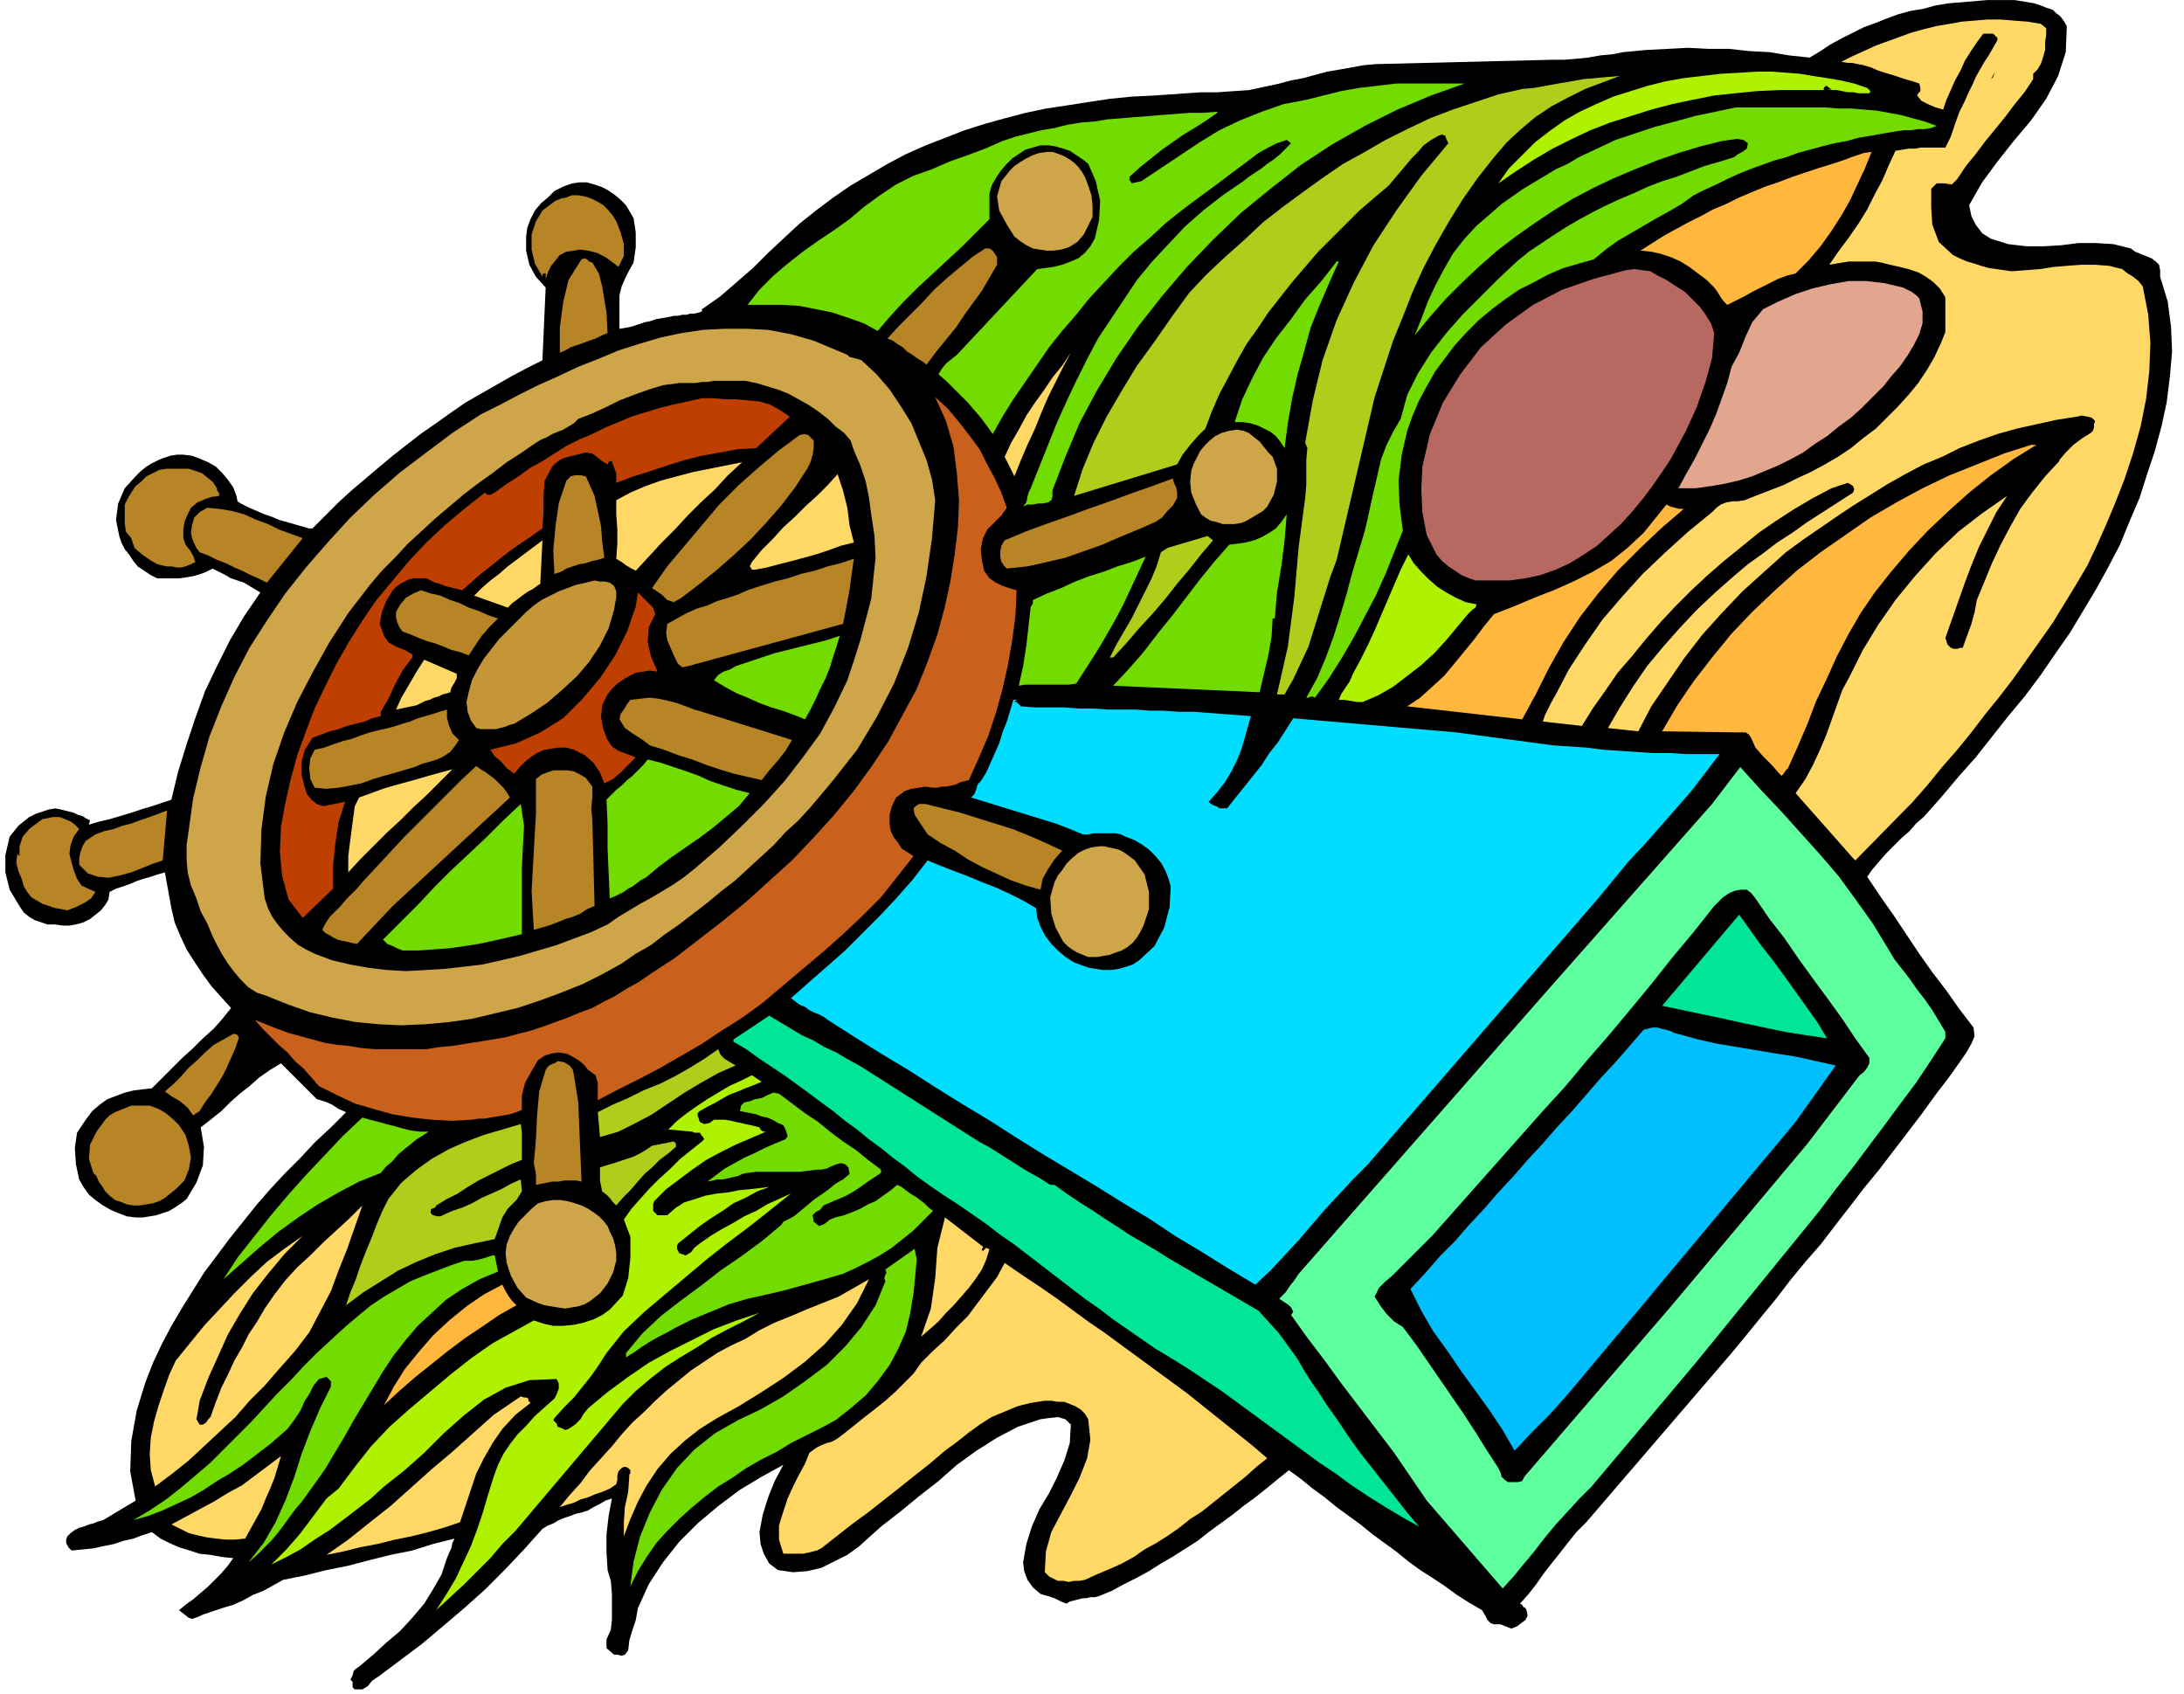 <svg xmlns="http://www.w3.org/2000/svg" fill-rule="evenodd" height="1.561in" preserveAspectRatio="none" stroke-linecap="round" viewBox="0 0 2013 1561" width="2.013in"><style>.pen1{stroke:none}.brush2{fill:#000}.brush3{fill:#ffd866}.brush4{fill:#aff200}.brush5{fill:#b2cc1c}.brush6{fill:#72db00}.brush7{fill:#cea549}.brush8{fill:#ffb73d}.brush9{fill:#b78426}.brush13{fill:#bf3f00}</style><path class="pen1 brush2" d="m1892 9 3 3 4 3 3 4 3 5-1 24-7 22-11 21-14 20-16 19-15 19-14 19-12 21 2 10 4 8 6 8 8 5 16 5 17 2h16l16-1 16-2h16l16 1 16 4 4 3 5 2 5 2 5 2 4 3 3 3 1 5v6l7 23 3 23 1 23-2 23-3 24-5 23-6 22-7 21-7 22-9 21-9 22-11 21-11 20-12 20-12 20-14 20-13 19-15 20-15 18-15 19-15 19-16 18-16 19-16 18-7 6-6 7-7 6-7 7-7 7-7 8-6 7-5 7 12 18 12 17 12 18 12 18 12 17 13 17 12 17 13 17 1 8-3 7-4 7-4 6-12 17-13 17-13 18-13 17-13 17-13 17-14 17-13 17-14 18-13 17-14 16-14 17-13 17-14 17-13 16-14 17-134 156-9 9-8 10-7 9-8 10-7 9-7 10-7 9-8 9 2 1 1 2 2 1 1 2 1 5-2 4-4 3-4 3-5 2-5-2-5-2h-6l-3-1-3-3-2-4-3-5-12-7-11-7-11-8-12-8-11-7-11-8-11-9-11-8-11-8-11-9-11-8-11-8-11-9-11-8-11-9-11-8-10 8-11 9-10 8-11 8-10 8-11 8-11 8-10 8-11 7-11 7-12 7-11 7-11 6-12 6-11 6-12 5-4 1h-4l-4 1h-3l-4 1-4 1-4 1-3 2-5-2-6-3-6-2-7-2-7-6-5-7-3-8-1-8 3-17 5-16 7-16 9-15 7-14 7-16 5-16 1-17-5-5-7-2-9 1-7 1-21 7-19 10-19 12-18 13-17 15-18 14-17 14-18 14-10 9-10 9-11 8-12 6-12 6-13 3-13 1-14-2-8-6-5-9-3-9-1-11 3-16 5-16 6-15 8-15-20 11-20 12-20 15-19 16-17 17-15 19-13 20-10 22-2 11-3 9-3 10-1 9-3 4-3 1-4-1h-3l-7-6v-8l4-9 1-9v-24l-1-12-3-10-1-17v-16l2-17 3-16-6 2-5 3-6 3-5 3-6 2-5 1-5 2-6 2-5 2-5 3-5 2-5 3-17 19-18 19-18 18-19 17-20 17-19 16-20 15-20 15-6 4-4 5-5 3h-7l-2-2v-5l-2-2 2-4 1-4 2-2 3-2 13-11 12-11 13-11 11-12 11-13 8-13 8-14 5-15 2-5 2-4 1-5 2-4-20 5-19 6-20 4-20 5-19 5-20 4-20 5-20 4-9 5-9 5-10 4-9 5-9 4-10 3-9 3-9 3-4 2-3 1-3 1-3-1-9-7 6-5 7-5 7-6 7-6 6-6 6-6 6-7 5-7-10-1-11-2-10-1-9-3-10-3-9-4-8-4-8-6-9 3-8 3-9 2-9 3-10 2-9 2-10 1-10 1-3-3-2-4v-3l1-3 3-3 4-3 4-2 4-1 5-2 4-1 5-2 4-1 30-18-5-27 1-28 5-28 8-26 7-18 8-17 9-17 10-17 10-16 10-16 12-16 12-16 12-15 12-15 13-15 14-15 14-14 13-14 15-14 14-14-7-3-6-4-7-3-7-2-4-4-4-4-4-4-4-4-5-5-4-4-4-4-4-4-10 6-10 7-9 8-9 7-9 8-8 8-10 8-9 7 3 18-1 17-6 16-9 15-5 4-6 4-5 3-6 2-6 2-6 1-6 1h-7l-8-1-8-3-7-3-7-4-7-5-6-5-5-7-4-7-3-14-1-15 2-14 8-12 6-8 7-6 7-5 8-3 8-3 8-2 8-1 9-1 9-9 9-9 10-10 10-9 9-9 10-9 8-9 8-10-9-10-9-10-8-11-8-12-7-11-6-13-5-12-3-13-6-33-7 2-6 2-7 2-6 2-7 3-6 2-6 2-6 3-1 7-3 5-4 5-5 4-5 4-6 3-7 2-6 1h-6l-7-1h-7l-6-2-6-2-5-3-5-4-4-6-9-15-4-16v-16l4-17 4-5 4-5 5-4 5-4 6-3 6-2 6-2 6-1 5 1 4 1 4 1 4 1 4 2 4 1 3 2 4 2-1 4 10-3 9-2 10-3 10-3 9-3 10-3 9-3 9-3 6-25 8-26 8-24 9-25 11-23 12-24 13-22 15-22-5-3-5-3-5-3-6-2-6-2-5-3-6-3-6-3-6 3-5 2-7 2-6 1-7 1h-20l-6-3-6-4-6-4-4-5-4-6-4-5-3-6-2-6-3-15 2-15 6-14 10-11 5-5 5-4 5-3 6-3 5-2 6-2 6-1h6l8 1 8 3 7 3 7 4 6 6 5 6 5 7 3 8 1 5 3 2 4 2 4 2 7 3 7 3 6 2 7 3 7 2 7 2 7 2 7 2h3l12-12 12-12 12-11 13-11 13-11 12-10 14-11 13-10 13-9 14-10 13-9 14-8 14-8 14-8 15-8 14-7 3-67-9-10-6-11-3-13v-13l1-8 3-8 4-8 6-7 6-5 6-6 8-4 8-3 7-1h7l7 2 6 2 6 3 6 4 6 5 5 5 7 12 2 13v14l-2 14-4 7-4 8-3 7-2 8v31l6-1 5-1 6-2 6-2 5-1 6-2 6-1 6-1 4-1h4l4-1h4l3-1h4l4-1 3-1v-2l17-12 15-13 15-13 14-14 15-14 14-13 15-12 16-12 16-11 17-10 17-10 17-9 18-8 18-7 18-7 19-6 18-5 19-5 19-4 20-3 19-3 20-3 20-2 20-1 15-1 14-1 15-1h15l14-1 15-1 14-3 14-3 11-3 11-2 11-3 11-3 12-2 11-2 11-2 12-1 162-4h11l12-1 10-1 11-2 11-1 10-2 11-1 10-1 20-1 19-1 19 1h19l18 2 19 1 18 3 19 2 10-6 9-6 11-6 10-5 10-5 11-4 10-4 11-4 11-3 12-2 11-3 12-2 12-1 12-1 12-1h25l6 1 6 1 6 1 6 2 5 2 6 2z"/><path class="pen1 brush3" d="m1881 22 5 4v6l-1 7v7l-2 7-2 6-3 5-4 4v5l-8 12-9 11-9 12-9 11-9 11-9 12-9 11-8 12-5 5-7-1h-7l-5 5v17l1 16 6 16 13 12 6 3 7 3 7 2 6 2 7 2 7 1 7 1 7 1 13-1 13-1 13-2 12-1 13-1h13l13 1 12 3 5 4 5 3 5 4 4 5 5 26 2 26-1 26-3 26-5 25-7 25-8 24-9 23-8 19-8 18-9 19-10 17-11 18-11 18-12 17-12 17-12 17-13 17-13 16-13 17-13 16-14 16-13 16-14 16-53 54-2-2-53-60 9-13 7-13 6-13 6-14 5-14 5-14 5-14 7-13 12-24 14-23 16-23 18-22 19-21 21-20 22-17 23-16-10 15-8 16-8 16-7 17-6 16-6 17-6 17-6 17 1 3 1 3 1 1 2 2 3 1h3l3-1h2l4-11 4-11 3-11 2-11 7-17 7-17 8-17 9-17 9-16 11-15 12-15 13-14v-1l6-7 7-7 8-6 8-5 2-2 1-3v-3l1-3-3-3-4-1-5-1-5 1-19 3-18 4-18 4-18 5-17 6-18 7-16 8-17 7-17 9-16 9-16 10-16 10-15 10-16 11-16 11-15 11-20 18-20 18-19 20-18 20-17 22-15 22-15 22-12 23-28-3 11-19 12-19 13-19 15-18 15-17 16-17 17-16 17-15 13-11 14-10 13-10 14-9 14-10 14-9 14-9 14-9 1-3-1-3-3-2-2-1-15 5-17 9-17 10-17 11-16 11-16 13-16 13-15 13-15 14-15 15-14 15-13 15-13 16-13 15-11 16-12 17-10 16-36-4 2-6 3-6 3-6 4-7 12-23 15-23 16-23 18-21 19-21 21-20 21-19 22-18 4-4 4-3 5-2 6-1h5l6-1 5-2 5-2 13-5 13-5 12-6 13-6 13-7 12-7 12-8 11-9 12-9 10-10 10-10 10-11 9-11 8-12 7-12 6-13 4-10v-32l-5-8-6-6-7-5-7-4-9-3-8-2-9-2-8-2-6-1h-24l-6 1-6 1-6 1 9-13 9-12 9-13 8-13 7-14 7-13 6-14 6-13 6-1 6-1h6l5-1h23l5-10 4-12 4-11 5-10 3-7 4-8 3-7 4-7 4-7 4-6 4-7 4-7v-2l-2-2-1-1-1-1h-9l-6 8-6 9-5 8-4 9-5 9-4 9-4 9-3 9-7-2-7-3-6-3-4-5 1-2 2-2v-3l-1-4-6-2-7-2-6-2-6-2-7-2-6-2-7-3-7-2-5-1-5-1h-4l-6-1 10-5 11-5 11-5 11-4 11-4 11-4 11-3 12-3 12-2 11-2 12-1 12-1h12l12 1 13 1 12 2z"/><path class="pen1 brush4" d="m1721 81 1 1 1 1 1 1-1 2h-10l-5-1h-5l-5-1-5-1h-4l-5-1h4l-2-1-1-1-2-1-2 2v2h-41l-21 1-20 2-19 2-20 4-19 4-19 5-19 6-19 6-18 7-17 8-18 9-17 10-17 11-16 11 10-14 12-12 12-12 13-10 14-10 14-8 15-7 16-7 16-5 16-5 16-4 17-3 17-2 17-2 17-1 17-1h13l13 1 13 1 12 2 13 2 12 2 13 3 12 4z"/><path class="pen1 brush2" d="m1835 73 4-7-2 5-2 2z"/><path class="pen1 brush5" d="m1493 70-16 6-16 6-16 8-15 8-15 10-13 11-13 12-12 14-15 19-14 20-13 21-12 21-11 21-10 22-9 23-9 22-17 52-35 150-6 16-5 16-5 16-5 16-5 16-7 15-7 15-8 14h-7l10-44 6-46 4-46 6-45 1-12v-23l1-11-2-5 7-39 9-37 13-37 16-35 18-34 21-32 23-32 25-30-2-4-1-3-3-1-3 1-7 4-7 5-5 6-6 6-5 6-5 6-6 7-5 6-13 11-14 12-13 13-12 12-13 13-12 14-12 14-11 14-11 14-10 15-10 14-9 16-8 15-8 15-7 16-6 16-7 7-7 8-7 9-5 9-95 29 8-25 10-24 12-24 14-24 14-23 16-22 16-23 16-22 16-17 17-16 18-16 17-16 18-14 19-14 18-13 19-13 20-11 19-11 20-10 21-10 21-8 21-7 21-7 22-5 11-1 11-2 11-2 12-2 11-2 11-1 11-1 12-1z"/><path class="pen1 brush6" d="m1350 77-31 11-31 13-30 15-30 17-29 19-28 22-27 22-26 25-24 25-23 27-22 28-20 29-18 30-16 30-13 31-12 31v6l-1 3-3 2-5 1h-4l-5 1h-5l-4 2 3-4 1-5 1-4 2-4 8-20 8-20 8-20 9-20 9-19 10-20 10-19 12-18 12-18 12-18 14-17 15-16 15-16 17-15 18-14 19-13 5-4 6-4 6-4 5-4 6-4 6-5 5-5 5-5-4-3-9 3-8 4-9 5-8 6-8 6-8 6-8 6-8 6-15 11-16 12-15 12-14 13-15 13-14 14-13 14-14 15-12 15-13 15-12 15-11 16-11 16-11 16-10 16-9 16-5-7-6-8-6-7-6-7-6-6-7-7-7-7-7-6 3-5 4-5 5-4 5-4 74-79 8-1 7-1 8-2 8-3 7-3 6-5 5-6 4-7 4-17 1-18-4-18-7-16-5-4-6-4-6-4-6-2-7-2-6-1h-8l-7 2-7 2-6 4-6 4-6 6-5 6-4 6-4 7-2 7v24l-13 13-13 13-13 12-14 13-13 12-13 13-12 13-12 14-13-7-14-5-15-5-15-3-15-3-16-1h-32l11-14 13-13 13-11 14-11 14-10 15-10 14-10 13-11 15-11 15-10 16-8 17-6 16-7 17-6 16-6 16-7 12-4 12-3 12-3 12-2 12-3 12-2 13-1 12-2 13-1 12-1 13-1 12-1 13-1 13-1h12l13-1v1l-10 7-11 7-10 6-10 7-10 7-10 8-10 8-10 9v3l1 1 1 2 9-2 18-12 18-12 18-12 18-11 19-9 20-8 20-7 21-4 16-4 16-4 17-3 17-2 17-2h63zm435 39-5 2-6 1h-6l-7 1h-6l-7 1-6 1-6 1-11 2-12 2-11 3-11 2-12 3-11 3-11 3-11 4-11 3-11 4-11 4-10 4-11 5-10 5-11 5-10 5-11 8-12 7-11 6-12 7-12 7-12 7-11 8-11 9-14 4-14 4-14 6-13 7-14 7-13 9-12 9-12 10-11 11-11 12-9 12-9 12-8 14-7 13-6 14-5 14-5 22-3 24 1 23 3 23-8 20-8 20-9 20-10 19-10 19-11 19-12 19-13 18-2-1h-2l-2 1h-2l10-18 8-19 7-19 6-19 6-20 5-19 6-20 6-20 3-13 3-14 3-13 3-13 3-13 5-13 6-12 7-12 6-22 10-20 12-19 14-18 15-17 16-16 17-17 17-16 11-9 12-8 12-8 11-7 12-7 13-7 12-6 13-6 12-5 13-6 13-5 13-4 13-5 13-5 14-4 13-4 4-3 4-2 4-3 1-5-4-3-6-1-7 1-7 1-20 5-20 6-20 7-20 8-19 8-19 9-19 10-18 11-18 12-17 12-17 13-16 14-16 15-15 15-15 17-14 17 6-15 6-16 7-15 8-15 8-14 10-13 12-13 14-12 9-8 10-7 10-7 10-6 10-6 10-6 11-5 10-6 17-8 17-8 18-6 18-6 19-5 18-5 19-4 19-4h82l12 1h12l12 1 12 1 11 2 11 2 11 3 11 3 11 4z"/><path class="pen1 brush7" d="m1000 163 3 8 3 9 1 9v11l-4 8-4 8-6 7-8 5-7 2-7 1h-6l-7-1-6-1-6-3-6-4-5-4-7-11-7-13-2-13 4-14 4-5 4-5 4-4 6-4 5-3 6-3 6-2 7-1h5l6 2 5 2 5 3 4 3 4 4 3 4 3 5z"/><path class="pen1 brush8" d="m1725 140-6 15-7 15-7 15-8 14-9 14-10 14-11 13-12 12-8 2-8 3-8 4-8 4-8 4-7 4-8 4-8 4-3-3-3-4-3-5-3-4-7-7-8-6-8-6-8-5-9-4-9-3-9-2-10-1 11-7 11-7 11-6 11-6 12-6 11-6 12-5 12-6 12-5 12-5 12-4 13-5 12-4 12-4 13-4 12-4 5-2 6-2 6-2 7-1z"/><path class="pen1 brush9" d="m568 204 4 10 3 11v11l-5 10-5-4-7-5-8-4-8-2-7-1-6 1-7 1-6 3-4 5-4 5-3 6-2 6v-5h-2l-1 1v2l-7-12-3-13v-14l4-12 3-5 3-5 4-3 4-3 4-3 5-2 5-1 5-2h6l6 1 6 2 6 3 5 3 5 5 4 5 3 5zm351 33v7l-7 12-7 12-8 11-8 11-8 12-9 11-9 11-9 12-4-3-5-3-4-3-5-3-4-4-5-3-4-3-5-2 10-11 11-11 11-11 11-12 11-10 12-10 12-10 12-8h4l3 2 2 3 2 3z"/><path class="pen1 brush9" d="m559 288 1 19-5 2-6 3-6 2-5 2-6 2-6 2-5 3-5 2v-23l3-23 5-21 12-19 3-1 2 1 2 2 3 1 6 10 3 12 2 12 2 12z"/><path class="pen1 brush6" d="m1234 241-9 20-9 21-8 20-6 22-6 21-5 22-4 23-3 23-4-6-4-5-5-4-6-3-6-3-7-2-7-1h-7l7-21 9-19 10-19 12-18 14-18 13-18 15-17 14-18h2z"/><path class="pen1" style="fill:#b76860" d="m1580 307-2 23-6 22-8 23-10 22-7 13-7 13-8 12-9 13-9 12-10 12-10 11-11 10-11 10-12 8-13 8-13 6-14 5-14 3-15 2h-31l-6-2-7-3-6-4-6-4-6-5-5-6-9-18-4-21-1-21 1-21 7-30 12-29 16-26 19-25 23-21 25-18 27-14 29-10 7-2 8-2 7-2 8-2 7-1 8 1 7 1 7 4 8 4 9 6 8 5 7 7 7 7 5 7 5 8 3 9z"/><path class="pen1" style="fill:#e2a58e" d="m1769 275 3 12v11l-3 10-5 10-6 10-7 10-8 9-7 9-10 10-10 10-10 9-11 8-11 9-11 7-11 8-11 6-12 6-12 5-12 5-13 4-13 3-12 2-14 2h-16l7-13 8-14 7-14 7-14 6-14 5-14 5-14 4-15 7-13 6-15 6-13 10-12 14-7 16-7 15-5 17-4 17-3h16l17 2 17 4 4 2 4 2 4 3 3 3z"/><path class="pen1 brush7" d="m781 327 2 2 4 1 4 1 3 1 14 13 12 14 10 15 10 16 7 17 7 17 5 18 3 19-3 35-5 35-7 33-10 33-13 33-16 31-18 30-22 28-10 12-11 13-11 12-12 11-11 12-12 11-12 11-12 11-13 10-12 10-13 10-13 10-13 9-13 10-14 8-13 9-18 10-18 9-20 8-19 7-21 7-21 5-21 5-21 3-22 2-22 1-21-1-21-2-21-4-21-5-20-7-20-8-9-3-8-5-7-7-6-7-6-8-5-8-5-9-4-8-5-12-6-11-4-12-5-12-3-12-1-12v-13l2-14 4-29 7-29 8-28 11-28 12-27 14-27 16-25 17-25 19-24 20-23 21-23 22-21 23-20 25-19 24-18 26-17 18-9 17-9 18-9 18-8 19-9 18-7 19-8 19-6 20-6 19-4 20-3 20-1h20l20 1 21 4 21 6 31 13z"/><path class="pen1 brush3" d="m935 439-9-18 6-13 7-12 7-13 8-12 8-11 8-12 9-11 8-12-7 13-7 14-7 14-6 14-6 15-7 15-6 14-6 15z"/><path class="pen1 brush2" d="m763 386 7 7 8 6 6 7 3 9 6 14 5 15 3 15 2 15 3 20 1 20-2 19-2 19-5 19-5 19-6 19-6 18-12 25-13 24-16 22-17 22-19 21-20 20-21 20-22 19-10 8-10 7-10 6-10 6-11 6-10 6-10 6-10 7-15 7-16 6-16 6-17 5-17 5-17 4-18 4-17 2-18 2-17 1-18 1-17-1-17-2-17-3-17-4-16-6-8-4-7-4-7-6-6-6-6-7-5-7-4-8-3-9-4-32 1-32 4-30 7-30 10-29 12-28 14-27 15-27 9-14 9-14 10-13 10-13 11-13 12-12 12-13 12-11 13-12 13-11 13-11 13-10 14-10 13-10 14-9 13-9 5-3 5-2 5-3 5-2 5-2 5-3 5-3 4-4 13-5 13-6 12-6 13-5 14-5 13-4 15-2h15l6-1h5l6-1h29l10 2 10 3 10 3 10 4 9 5 9 5 9 6 9 7z"/><path class="pen1" style="fill:#c9601c" d="m928 468-5 7-7 7-6 6-4 8-2 10 1 10 2 10 5 7 6 4 6 3 6 2 7 2-1 23-3 23-4 23-5 22-6 22-7 21-9 21-9 20-4 1-4 1-4 2-4 1-5 1h-4l-4 1h-4l-7-1-6 1-7 1-6 2-8 6-4 8-2 8v9l1 6 3 6 4 5 3 5 11 7-15 19-15 19-17 17-18 17-18 16-19 16-19 16-19 16-18 13-19 12-18 12-19 11-19 11-19 10-20 10-19 10v-16l-2-7-7-5-4-5-5-4-5-3-6-3-7-1-7 1-6 2-6 4-6 10-6 11-3 12v13l-5 2-6 2-6 1-6 1-6 1-5 1h-6l-6 1-18 1-19-1-18-2-18-3-18-5-17-5-17-8-16-8-7-8-7-8-8-7-7-8-8-7-8-8-7-7-7-8 10 4 10 4 11 4 11 3 11 3 11 3 12 2 11 1 12 2 12 1h47l12-2 12-1 12-2 13-2 12-2 12-2 11-3 12-3 12-4 11-4 11-4 12-5 11-4 11-6 10-5 11-7 11-6 10-7 23-15 22-17 22-17 22-18 21-19 21-19 20-21 19-21 18-22 16-22 16-24 13-24 13-24 10-25 9-25 7-26 5-23 4-25 3-25 1-25-2-25-3-24-7-24-10-22 12 11 10 12 10 13 9 12 7 14 7 13 6 13 5 14z"/><path class="pen1 brush13" d="m728 384-31 29-17 1-16 3-17 3-16 4-16 5-15 5-16 5-16 6v-9l-2-5-2-6h-2l-1 1-1 2-5-3-5-4-4-3-6-1-4 1-4 1-4 1-4 1-4 1-4 2-4 3-3 3-7 13-1 14v16l-1 14-10 7-9 6-10 7-9 7-10 8-9 7-9 8-8 7-4-1-4-1-4-1-4-1-5-2-4-1-4-2-4-2h-12l-4 1-4 2-4 2-4 3-3 3-6 10-4 10-2 11 4 11 4 6 7 4 8 3 7 4v3l-9 12-7 13-6 13-7 12v4l-8 2-7 3-8 2-8 2-8 3-8 2-8 3-8 3-7 11-3 11v12l3 12 2 6 4 5 5 4 6 2 20-4-6 19-3 20-2 20v21l-28 27-13-17-6-22-2-22 1-23 4-22 5-22 6-22 8-22 8-21 10-21 10-20 12-21 12-19 13-19 15-18 15-18 16-17 17-16 18-15 19-15 2 2h3l2-1 2-1 11-8 11-7 11-8 11-6 11-7 11-7 12-6 12-5 12-6 12-5 12-5 13-4 13-4 12-3 14-3 13-3h10l11 1h10l11 1 11 1 10 3 9 5 9 6z"/><path class="pen1 brush7" d="m1173 421 4 11v12l-3 12-6 11-4 4-5 3-5 3-5 3-5 2-6 1h-11l-6-2-5-1-5-3-4-3-5-10-4-10-1-10 1-10 2-6 3-6 3-6 4-5 5-5 5-4 6-3 7-2 7-1 6 1 5 2 5 4 5 4 4 5 4 5 4 4z"/><path class="pen1 brush9" d="M750 406v7l-1 6-2 7-3 6-11 17-13 17-14 16-14 15-15 14-16 14-16 13-17 13-7 4-6-2-5-5-6-4-3-2 14-20 16-19 16-19 16-19 18-18 18-16 19-16 19-14 4-1 4 1 3 3 2 2z"/><path class="pen1 brush8" d="m1877 410-21 13-21 15-20 16-19 17-19 18-17 18-17 20-15 19-13 19-11 19-11 21-9 20-10 21-8 21-9 21-9 20-2 2-2 3-2 2-2-2-7-8-8-8-7-8-4-9-2-3-3-2h-7l-70-1 14-24 15-22 17-22 18-22 19-20 20-19 21-19 22-17 23-16 23-16 24-14 24-13 25-12 25-10 25-10 25-8h5z"/><path class="pen1 brush3" d="m684 426-13 12-12 13-13 12-12 12-12 13-12 12-12 13-12 13-4-2-5-3-4-3-5-3 1-14v-13l-1-14v-13l13-7 14-6 14-5 15-4 15-4 15-3 15-3 15-3z"/><path class="pen1 brush9" d="M200 450v2l1 1 1 2v2l-7 1-6 2-7 3-6 5-3 6-3 7-1 7v8l2 6 4 5 3 5 2 6-4 2-5 2-4 1h-4l-5-1h-4l-5-1-4-1-7-4-7-5-7-6-3-9-5-6-1-8v-17l3-6 3-5 4-6 5-4 5-5 6-3 6-3 7-1h20l6 2 6 2 5 4 5 4 4 6zm348 7 3 14 3 14 1 14 2 15-6 2-5 1-6 2-6 1-6 2-6 2-5 3-6 2-1-22 2-22 3-21 7-21 4-4 4-1h5l5 1 8 18z"/><path class="pen1 brush3" d="m772 437 5 15 4 16 2 16 4 16-12 3-11 4-12 4-11 3-11 3-12 3-11 3-11 2h-3l-1-2-1-1 2-4 9-11 10-10 10-11 11-10 10-10 10-9 10-10 9-10z"/><path class="pen1 brush9" d="m1085 459-4 7-5 5-5 6-6 4-16 7-17 7-16 7-17 6-17 6-17 4-18 4-19 2-2-2-1-1-1-2-1-1-1-5v-5l1-5 3-5 19-8 19-7 20-7 19-7 20-7 19-7 20-7 19-7 1 4 2 4 1 5v5z"/><path class="pen1 brush8" d="m1552 469-21 18-20 19-20 20-18 21-17 22-15 23-13 23-12 24-13 24-106-12 12-8 11-10 11-10 10-12 9-11 9-11 9-12 9-11 18-7 19-8 18-7 18-8 18-9 17-10 15-12 15-14 21-26 4 2 4 1 4 1h4z"/><path class="pen1 brush9" d="m279 496-33 41-8-4-7-3-8-4-7-3-8-4-8-3-8-4-8-3-3-4-2-4-2-5-1-5 1-7 2-7 5-5 7-4 11 1 12 2 11 3 11 5 11 4 10 5 11 4 11 4z"/><path class="pen1 brush6" d="M1175 570h-2l-1 17-3 17-4 17-4 17-135-6 14-15 14-16 13-17 13-16 13-17 13-17 13-16 14-16 8-1 7-1 8-2 7-3 7-4 6-4 5-6 5-7-2 24-3 24-4 24-2 24z"/><path class="pen1 brush5" d="m1118 498-11 13-11 14-11 13-11 14-12 14-12 13-12 14-12 13h-3l6-12 7-12 7-12 6-12 6-12 6-12 5-12 4-13 6-4 37-11 5 4z"/><path class="pen1 brush3" d="m498 538-3 2-4 3-4 2-3 2-4 3-4 3-4 3-4 4-31-11 7-7 8-7 8-6 8-7 8-6 8-6 8-6 8-6-2 40z"/><path class="pen1 brush4" d="m1361 557-1 3-3 2-2 2-2 2-10 12-10 12-11 12-12 11-13 10-13 10-14 8-14 6h-5l-6-1-6-1h-5l2-5 4-6 4-6 3-7 7-13 7-14 6-13 6-14 6-14 6-14 6-14 7-14 5 8 7 8 7 7 8 7 8 5 9 5 9 4 10 2z"/><path class="pen1 brush6" d="m992 630-7 1h-40l-6 1 4-18 3-19 2-18 2-18 1-1 1-2v-3l13-6 13-5 13-6 13-5 13-4 13-5 13-4 13-5-7 15-7 15-7 15-8 15-8 14-9 15-9 14-9 14z"/><path class="pen1 brush9" d="m787 515-2 14-2 15-3 16-3 15-143 39-5 1-4-3-2-4-2-4-3-7-3-7-1-7 1-8 9-5 9-5 9-4 10-3 9-4 10-3 9-3 9-4 12-4 13-4 12-3 12-4 13-3 12-4 12-3 12-4z"/><path class="pen1" style="fill:#c49638" d="m566 540 2 5v6l-1 5-1 6-5 17-8 16-10 15-11 13-14 13-14 12-15 10-15 9-4 1-5 2-4 1-4 1h-14l-4-1-5-7-3-8-1-9 2-9 3-11 5-10 6-10 7-9 7-9 8-8 9-9 8-8 7-6 7-5 8-4 8-4 8-3 8-3 9-2 8-2 5 1h5l4 1 4 3z"/><path class="pen1 brush9" d="m459 570-8 8-7 8-6 9-6 9-8-3-8-2-7-3-8-3-7-2-8-3-7-3-8-3-3-4-2-5-1-4v-5l4-7 5-6 7-4 7-3 9 3 9 2 9 4 9 3 8 4 9 3 9 4 9 3z"/><path class="pen1 brush13" d="m604 566-6 12-1 14 3 13 6 14-7-1-6 1-7 1-6 3-5 3-6 4-5 5-4 5-5 10-1 11 2 11 4 10 4 6 6 4 8 3 8 3-7 7-7 7-7 6-8 4-4-10-6-9-8-7-10-5-7-2h-7l-7 1-6 1-7 3-6 4-5 4-5 5-5 6-7-5-5-6-6-5-4-6 24-6 22-10 21-13 18-18 16-19 14-21 11-22 8-23 2-13 5 5 5 5 4 4 2 6z"/><path class="pen1 brush6" d="m774 586-3 10-3 9-3 10-4 10-5 10-4 9-5 10-5 9-10-4-11-4-10-3-11-4-11-5-10-4-11-6-10-6 4-5 5-3 6-2 5-3 12-4 12-4 12-4 12-3 12-3 12-3 12-3 12-4z"/><path class="pen1 brush3" d="M421 621v4l-2 4-3 5-1 4-3 1-4 1-4 2-4 1-4 2-4 1-4 2-4 2-19 4 5-11 7-12 7-12 7-11 30 13z"/><path class="pen1 brush9" d="m647 656 83 26-6 10-7 9-8 9-7 9-13-3-13-3-13-4-12-4-13-5-13-4-13-5-13-4-8-6-8-5-7-5-5-8 1-5 3-4 3-5 3-4 9-1 9-1 8 1 9 2 8 2 8 3 8 3 7 2z"/><path class="pen1" style="fill:#0df" d="m937 645-1 1-1 1h2l2 2 1 1 1 1 13 1h27l13 1h14l13 1h26l13 1h13l13 1h14l13 1 13 1 14 1 13 1-3 10-3 11-3 10-4 10-5 10-6 10-7 9-8 9 1 1 3 2 3 1 3 2h7l8-10 8-10 8-10 8-10 7-11 8-10 7-11 7-11 150 13 15 2 15 2 15 2 15 2 15 2 15 2 15 1 15 1 16 2 15 1 15 1 15 1h16l15 1h31l-13 17-13 17-14 16-14 16-15 17-15 16-14 17-14 17-213 246-13 13-13 14-13 14-12 14-12 14-13 14-13 14-14 13-25-15-24-15-25-15-24-16-25-15-24-15-25-15-25-15-24-15-25-16-25-15-24-15-25-16-25-15-24-15-25-16-4-3-4-2-5-2-4-2-4-3-5-2-4-3-4-3 17-15 16-14 17-15 16-16 16-16 15-16 15-17 14-18 12 5 13 5 13 5 12 5 13 5 13 6 12 6 12 7 1 9 3 8 4 8 6 8 6 6 7 6 8 5 8 3 6 2 6 1 7 1h7l7-1 7-2 6-2 6-4 14-13 9-17 5-19 1-19-2-7-3-8-4-7-5-6-6-6-7-5-7-4-8-3-4-2-5-1h-20l-5 1h-5l-12-5-13-5-13-4-13-4-13-4-13-4-13-4-13-4 3-3 2-5 1-4 3-3 5-8 4-9 4-9 4-9 3-10 4-10 3-10 3-10h3z"/><path class="pen1 brush9" d="M412 654v8l2 7 3 7 6 6-4 6-4 5-6 4-6 3-7 2-7 2-7 3-7 2-10 3-11 3-10 3-11 4-10 2-11 2-11 1-11-1-4-8-1-10 1-9 4-8 9-2 8-3 9-3 8-2 8-3 9-3 8-2 9-2 7-2 6-2 7-2 7-3 7-2 7-2 6-2 7-2z"/><path class="pen1 brush6" d="m691 731-10 12-12 10-12 10-12 9-13 9-13 9-12 9-12 10-4 2-4 3-4 3-4 2-4 3-4 2-4 2-5 2-1-23-1-23v-23l-1-22 4-4 5-5 5-4 5-5 5-4 5-5 5-5 4-5 12 3 12 4 12 4 11 4 11 5 12 4 12 4 12 3z"/><path class="pen1 brush9" d="M470 735 362 835l-33 35-5-1-4-1-5-1-4-1-4-2-3-2-4-2-3-3 3-6 4-6 5-5 5-5 5-6 5-5 5-5 5-6 13-14 13-14 13-14 13-13 13-13 13-13 13-13 14-13 4 3 5 3 4 3 4 3 4 4 4 4 3 4 3 5z"/><path class="pen1" style="fill:#5eff9e" d="m1740 874 6 10 7 9 7 9 7 10 7 9 7 10 6 10 6 10v6l-13 20-14 21-15 20-14 19-15 20-15 20-15 19-15 20-114 140-96 114-11 11-11 12-11 12-10 12-10 13-10 12-9 11-10 11-70-81-15-22-15-22-16-21-16-21-16-21-16-22-16-21-15-21 2-3-1-2-1-2-2-2-9-6 6-6 4-6 4-5 4-6 230-262 151-171 26-34 18 20 19 20 18 20 18 20 18 21 16 22 15 21 14 23z"/><path class="pen1 brush9" d="m540 717 6 8v9l-1 11 1 11 2 79-7 3-6 4-7 3-7 2-7 3-8 3-7 2-7 2-2-36 2-36 2-35v-32l5-4 5-2 6-2h13l6 1 6 3 5 3z"/><path class="pen1 brush3" d="m417 709-12 12-12 12-12 11-12 12-13 12-12 12-12 12-11 12v-15l2-16 2-15 2-15 4-8 11-4 11-4 10-3 11-3 11-3 10-3 11-3 11-3z"/><path class="pen1 brush9" d="m979 784-7 8-6 9-5 9-2 10-14-4-14-5-13-6-13-6-13-7-12-8-13-7-12-8-4-6-4-6-4-6-1-6 2-2 3-2h6l16 4 16 4 16 5 16 5 16 5 15 6 16 7 15 7z"/><path class="pen1 brush6" d="M481 820v41l-13 3-13 3-14 3-13 2-14 2-14 1-14 1h-15l-5-2-4-2-5-2-4-4 16-16 16-16 15-16 16-16 16-15 16-15 16-16 16-15 3 20-1 19-1 20v20z"/><path class="pen1 brush9" d="m150 793-9 3-10 4-10 4-11 3-10 2-10-1-9-3-8-8v-6l1-5 2-6 3-5 9-6 8-3 9-2 8-3 8-2 8-3 9-3 8-3 8-3-4 46z"/><path class="pen1 brush9" d="m73 764-5 7-3 8-1 8 2 8 2 7 3 8 4 6 6 3 7 3-4 6-6 4-8 4-8 3-5-1-6-1-6-2-6-2-5-3-5-3-4-5-3-5-2-7-3-7-2-8 1-8 1 1 1 1v-9l3-9 6-7 8-6 4-3 5-1 5-1h6l5 2 5 2 4 3 4 4z"/><path class="pen1 brush7" d="m1046 793 9 13 4 16v16l-5 15-3 6-3 5-4 5-5 4-5 3-6 2-5 2-6 1-5 1h-9l-5-2-5-2-5-3-4-3-4-4-7-13-4-13-1-15 4-14 3-6 4-5 4-6 5-5 6-5 6-3 6-2 7-1h5l4 1 5 1 4 1 4 2 3 2 4 3 4 3z"/><path class="pen1 brush2" d="m1618 828 13 19 14 18 13 19 13 18 14 19 13 18 12 18 13 18v5l-2 4-3 4-4 3-48 63-125 149-136 158-2 4-4 1h-9l-3-2-3-3-1-4-2-4-11-17-10-16-11-17-11-16-11-16-11-16-11-16-12-16-8-5-7-7-6-8-5-8 4-8 6-6 6-5 6-6 31-31 102-115 21-23 20-24 20-23 20-24 19-23 19-24 20-24 19-24 4-4 4-4 6-4 5-2 5-1h6l4 3 4 5z"/><path class="pen1" d="m1684 957-20-3-19-3-19-4-19-4-18-4-19-4-19-4-19-4 71-84 10 14 10 14 11 14 11 15 10 14 10 14 10 14 9 15zm-892 25 11 7 11 7 11 7 11 7 11 7 11 7 11 7 11 7 11 7 11 7 11 6 11 7 11 7 11 7 11 6 11 7h4l11 8 12 8 11 7 12 8 11 7 12 8 12 7 12 7 11 7 12 7 12 7 12 7 12 7 12 7 12 7 12 7 10 11 9 10 8 11 8 11 7 12 7 11 7 10 7 11 10 14 10 15 10 14 11 14 11 14 11 14 11 14 11 13-16-9-15-9-16-10-15-10-15-11-15-10-15-11-15-11-15-11-15-11-15-11-15-11-15-10-15-10-16-10-15-9-13-9-13-9-13-9-13-10-13-9-13-10-13-10-13-10-13-10-13-10-13-9-13-10-13-9-13-9-14-9-13-9-11-8-11-9-11-8-11-9-11-8-11-9-11-8-11-9-11-8-12-9-11-8-11-8-12-8-12-8-11-8-12-7v-2l33-22 10 6 10 6 10 6 11 5 10 6 11 5 10 6 11 6z" style="fill:#00e599"/><path class="pen1" style="fill:#00bfff" d="m1692 982-37 52-132 158-15 18-16 19-16 19-15 18-16 19-16 18-17 17-16 17-11-19-12-18-13-18-13-18-13-19-13-18-11-19-10-20 14-15 13-15 14-14 13-15 14-15 13-15 14-15 13-15 14-15 13-15 14-15 13-15 13-15 14-15 13-15 13-15 4-1 4-1h4l4 1 4 1 4 1 4 2 4 1 18 5 18 4 18 3 18 3 18 3 19 3 18 4 18 4z"/><path class="pen1 brush9" d="m220 957-3 9-4 9-4 9-4 8-5 8-5 8-6 8-5 8-6 4-5-7-7-6-7-4-7-5 8-7 7-7 7-8 8-7 7-7 8-7 9-5 9-5h2l2 1 1 2v1z"/><path class="pen1 brush5" d="m678 982-16 7-16 9-15 9-15 10-15 10-15 8-16 8-17 5-2-23 14-7 14-6 14-7 15-6 14-7 14-8 13-8 13-9 2 5 4 4 5 3 5 3z"/><path class="pen1 brush9" d="m529 991 4 25 1 25 1 24 1 24-5-1h-11l-5 1h-6l-5 1-5 1-5 1v-10l-1-5-1-5 2-22 1-22 2-22 6-20 2-3 3-2 3-1 3-2 6 1 5 3 3 4 1 5z"/><path class="pen1 brush4" d="m702 997-7 3-8 3-7 3-8 3-7 4-7 4-6 3-7 4-2 2v2l1 3 1 3 4 2 5-1 4-3h10l6 1 4 1 5 1 4 1 5 1 4 1 4 1 1 2 1 1 2 1h2l-14 6-14 6-14 7-13 7-13 9-12 9-12 9-11 11-1 3v6l2 2 2 2h9l8-7 8-5 10-3 9-3 11-2 10-1 10-2 10-1 18-2-11 4-11 6-11 5-10 7-11 7-10 7-10 8-10 8-1 2v3l1 2 1 2 6 2 5-3 3-4 5-4 10-7 10-6 11-6 10-6 11-5 10-6 11-5 11-5-20 16-19 15-20 15-19 15-19 16-19 16-19 16-19 18-8 10-8 10-7 11-7 10-8 10-8 10-9 9-9 10-1 2 1 1 2 2 1 3 3 1 2 1 2 1 3-1 6-4 5-5 3-5 4-5 18-15 19-14 19-13 20-11 20-10 20-10 21-8 21-7-15 8-14 7-15 8-14 9-15 9-14 9-14 11-13 11-12 12-11 13-11 13-11 13-11 13-11 13-11 13-11 13-11 13-11 13-12 12-11 13-12 12-13 13-12 11-13 12 9-14 9-15 7-15 7-15 6-16 5-15 5-17 5-16 4-11 5-10 6-9 7-9 8-8 8-9 9-8 9-8 2-4 2-5v-5l-2-4-25 1-22 7-20 11-19 15-18 16-18 18-18 16-19 15-12 11-13 10-13 10-12 9-14 9-13 9-13 7-14 7 7-7 7-7 7-8 6-7 6-8 6-8 6-8 6-8 11-9 15-20 15-19 17-18 18-16 19-16 19-16 19-15 20-14 38-21 9 3 9 2h9l10-1 9-2 9-3 8-4 7-5 12-13 5-16 2-19v-19l-6-16 7-10 8-9 9-10 9-9 10-9 9-9 10-8 10-8 1-1 1-1-1-2-1-1-2-3h-5l-2-1-22-2 8-8 9-7 10-7 9-6 10-6 10-6 11-5 10-5 9 6z"/><path class="pen1 brush6" d="M812 1078v3l-6 4-6 4-7 5-6 4-7 4-7 3-7 3-7 3-3 4-4 2-3 3 1 6 5 4 5-2 5-4 5-2 8-2 8-3 7-3 7-4 7-3 7-5 7-5 6-5 4 2 4 3 4 3 5 3 4 3 4 3 4 4 4 3-9 9-9 9-10 8-10 8-11 7-11 6-12 6-11 5-17 5-18 5-18 5-17 4-18 4-17 5-17 7-17 7-8 4-8 4-7 4-8 4-7 4-8 5-7 5-8 5v-4l15-18 17-16 18-14 19-14 18-14 19-13 19-14 18-15 2-3 4-2 4-2 3-2 6-5 6-5 6-5 6-4 7-5 6-5 7-4 6-5-1-6-3-3-4-1-4 1-5 2-4 2-5 1h-4l-8 1-8 1h-40l-8 1-5 1-4 2-5 1-4 1-5 1h-5l-4 1-5 1 8-6 8-6 9-5 9-5 9-4 10-5 9-4 10-4 2-3-1-3-1-3-2-4-5-2-5-3-5-2-5-1-5-2-5-1-5-1-5-1 1-5 3-3 5-1 5-2 6-1 6-3 5-2 5 1 12 9 12 9 12 8 11 9 12 9 12 8 11 9 12 9z"/><path class="pen1 brush9" d="m165 1037 6 9 3 10 2 11-2 11-2 5-2 5-4 4-4 4-5 4-5 4-5 3-6 2-6 1-6 1h-6l-6-1-5-2-6-2-5-4-4-4-3-5-3-4-2-5-3-3-4-13 1-13 6-12 8-11 4-4 5-3 5-2 5-2 5-2h17l8 3 7 4 7 6 5 5z"/><path class="pen1 brush6" d="m395 1043-6 4-5 3-6 5-5 4-6 5-5 6-6 5-5 6-20 8-19 10-19 11-18 12-18 13-17 14-17 15-17 15 13-20 15-19 15-19 16-19 17-19 17-18 17-18 18-17 7 2 8 2 7 2 8 2 7 2 8 2 8 1h8z"/><path class="pen1 brush5" d="m481 1069-10 4-10 5-10 5-10 5-10 6-9 6-10 5-10 6-1 2-3 1-1 1v3l2 2 4 1h3l2-1 9-4 9-3 9-4 9-5 9-4 9-4 9-5 9-4 1 11-5 8-8 8-5 8-7 20-19 4-18 4-18 6-17 7-17 8-16 10-16 10-16 12 4-12 5-12 4-12 5-13 5-12 5-13 5-12 6-12 12-15 14-12 14-10 16-9 16-7 16-6 17-5 17-5 1 8v25zm142-15v3l-7 6-8 6-7 7-7 6-7 8-6 7-7 7-6 7-3-3-3-4-3-3-4-3-1-5-1-5v-12l6-2 7-2 6-2 6-2 6-2 6-3 5-3 6-4 5-1 5-1 5-1 5-1 2 2z"/><path class="pen1 brush7" d="m562 1135 3 6 2 7 1 7v7l-3 11-5 10-7 9-9 7-5 3-6 2-6 1-6 1-7-1-6-1-6-1-6-2-11-5-8-9-6-11-4-12-1-9 1-8 3-8 4-7 4-6 6-6 6-6 6-5 7-2 7-1h6l7 1 7 2 6 2 6 3 6 4 4 3 4 4 4 5 2 5z"/><path class="pen1 brush3" d="m257 1262-13 15-14 14-13 15-14 13-15 14-14 13-15 12-16 12-4-15-1-15 1-15 3-15 4-14 5-15 5-14 6-13 13-16 13-16 14-15 14-15 15-15 15-14 16-12 17-12-17 17-15 18-14 18-12 19-11 19-9 20-9 20-8 21-1 6-1 6-1 5 3 5h3l3-2 2-3 2-2 5-14 5-13 6-12 6-13 7-12 6-12 8-12 7-12 9-13 10-13 11-12 12-11 12-12 12-11 12-11 12-12-7 20-7 20-8 20-7 19-10 19-10 19-13 17-15 17zm649-113v1l-1 1v1l1 1 1-1 1-1 1-1 2 1h1l-3 10-4 9-6 9-6 8-7 8-7 8-7 7-7 8-16 14 9-26 4-28 2-28 7-28 35 27z"/><path class="pen1 brush6" d="m842 1192-3 18-4 17-7 16-8 15-11 15-11 13-14 12-14 11-13 7-14 7-14 7-13 8-14 7-14 8-13 9-13 8-13 10-12 10-11 10-11 11-10 11-9 13-8 13-7 14 3-23 6-23 9-22 11-21 14-20 16-17 19-15 21-12 21-10 21-12 20-14 20-15 17-17 15-18 13-20 9-22-1-3 1-3 1-2-1-3 27-19 2 10-1 10-1 11-1 10zm-383-20-17 7-16 9-15 10-13 12-13 12-11 13-11 14-10 15-9 15-9 15-9 15-9 16-9 15-9 15-10 14-10 14-6 7-6 8-5 7-6 8-6 7-7 7-6 6-8 7 14-18 11-19 9-20 8-21 7-22 8-21 9-21 10-20v-5l-2-2-2-2-7 2-5 6-4 8-4 6-4 9-6 9-6 8-8 7-8 7-8 6-9 7-8 6-12 8-12 7-12 8-12 7-13 6-13 6-13 5-14 4 15-9 15-10 14-11 13-11 14-12 12-12 13-13 12-12 12-13 12-13 13-13 12-13 12-12 13-12 13-12 13-11 11-9 12-8 12-7 12-7 12-5 13-5 13-5 12-4h7l6-1 7-2 6-2h2l3 15z"/><path class="pen1 brush3" d="m1168 1344-10 8-10 9-10 8-10 8-10 8-10 8-11 7-10 8-10 7-11 7-11 6-10 7-11 6-11 5-12 5-11 5-5 1h-5l-5 1-5-1h-5l-4-2-4-2-4-4 1-19 5-18 9-17 9-17 8-16 7-18 3-17-2-19-3-5-4-4-5-3-5-2-5-2h-6l-6-1h-6l-13 2-12 3-12 5-12 5-11 7-11 8-10 8-11 8-14 12-14 11-15 12-14 11-14 11-15 11-14 11-14 11-4 2-4 1-4 1-5 1h-18l-4-13v-13l4-13 4-12 5-11 5-10 6-11 4-10 4-3 3-2 4-2 5-2 4-1 4-2 3-2 4-3 10-8 10-8 9-7 10-8 9-8 8-8 9-9 7-10 11-11 11-10 10-11 11-11 9-12 9-12 9-12 7-13 16 11 15 10 16 11 15 11 15 11 16 11 15 11 15 11 15 11 15 11 15 11 15 12 15 12 15 12 15 12 14 12zm-507-37-16 10-14 11-13 12-12 14-10 15-8 15-7 16-6 16v-13l1-14 3-14 1-14v-2l1-1v-3l-2-2-2-1h-2l-2 1-3 3-1 4v4l-1 4-6 4-7 3-6 2-7 3-7 2-6 3-7 2-6 2 9-11 10-11 9-12 10-11 10-11 9-11 10-11 11-10 10-10 11-10 11-9 11-9 12-8 12-8 13-7 13-6 13-8 14-7 15-6 14-6 15-6 15-6 14-8 14-8-11 22-14 20-16 18-18 16-20 15-20 13-21 13-20 11z"/><path class="pen1 brush8" d="m463 1184 3 6 3 5 3 4 4 4-16 9-16 11-15 10-16 12-15 12-15 12-15 13-14 13 9-17 10-16 13-16 13-15 15-14 16-13 16-11 17-9z"/><path class="pen1 brush3" d="m487 1291 2 2-14 11-12 13-9 13-8 14-7 14-5 15-5 15-5 15-15 5-14 4-16 4-15 3-16 4-16 3-16 4-15 3 20-14 20-16 19-15 19-17 19-17 19-16 19-17 19-17 25-17 3 1h2l2 1v2zm-261 127-9 1h-9l-9-1-8-1-9-2-8-2-8-4-8-4 13-7 13-7 13-7 13-8 13-7 12-9 12-9 12-9-3 10-3 10-4 10-4 9-4 10-5 9-5 9-5 9z"/></svg>
